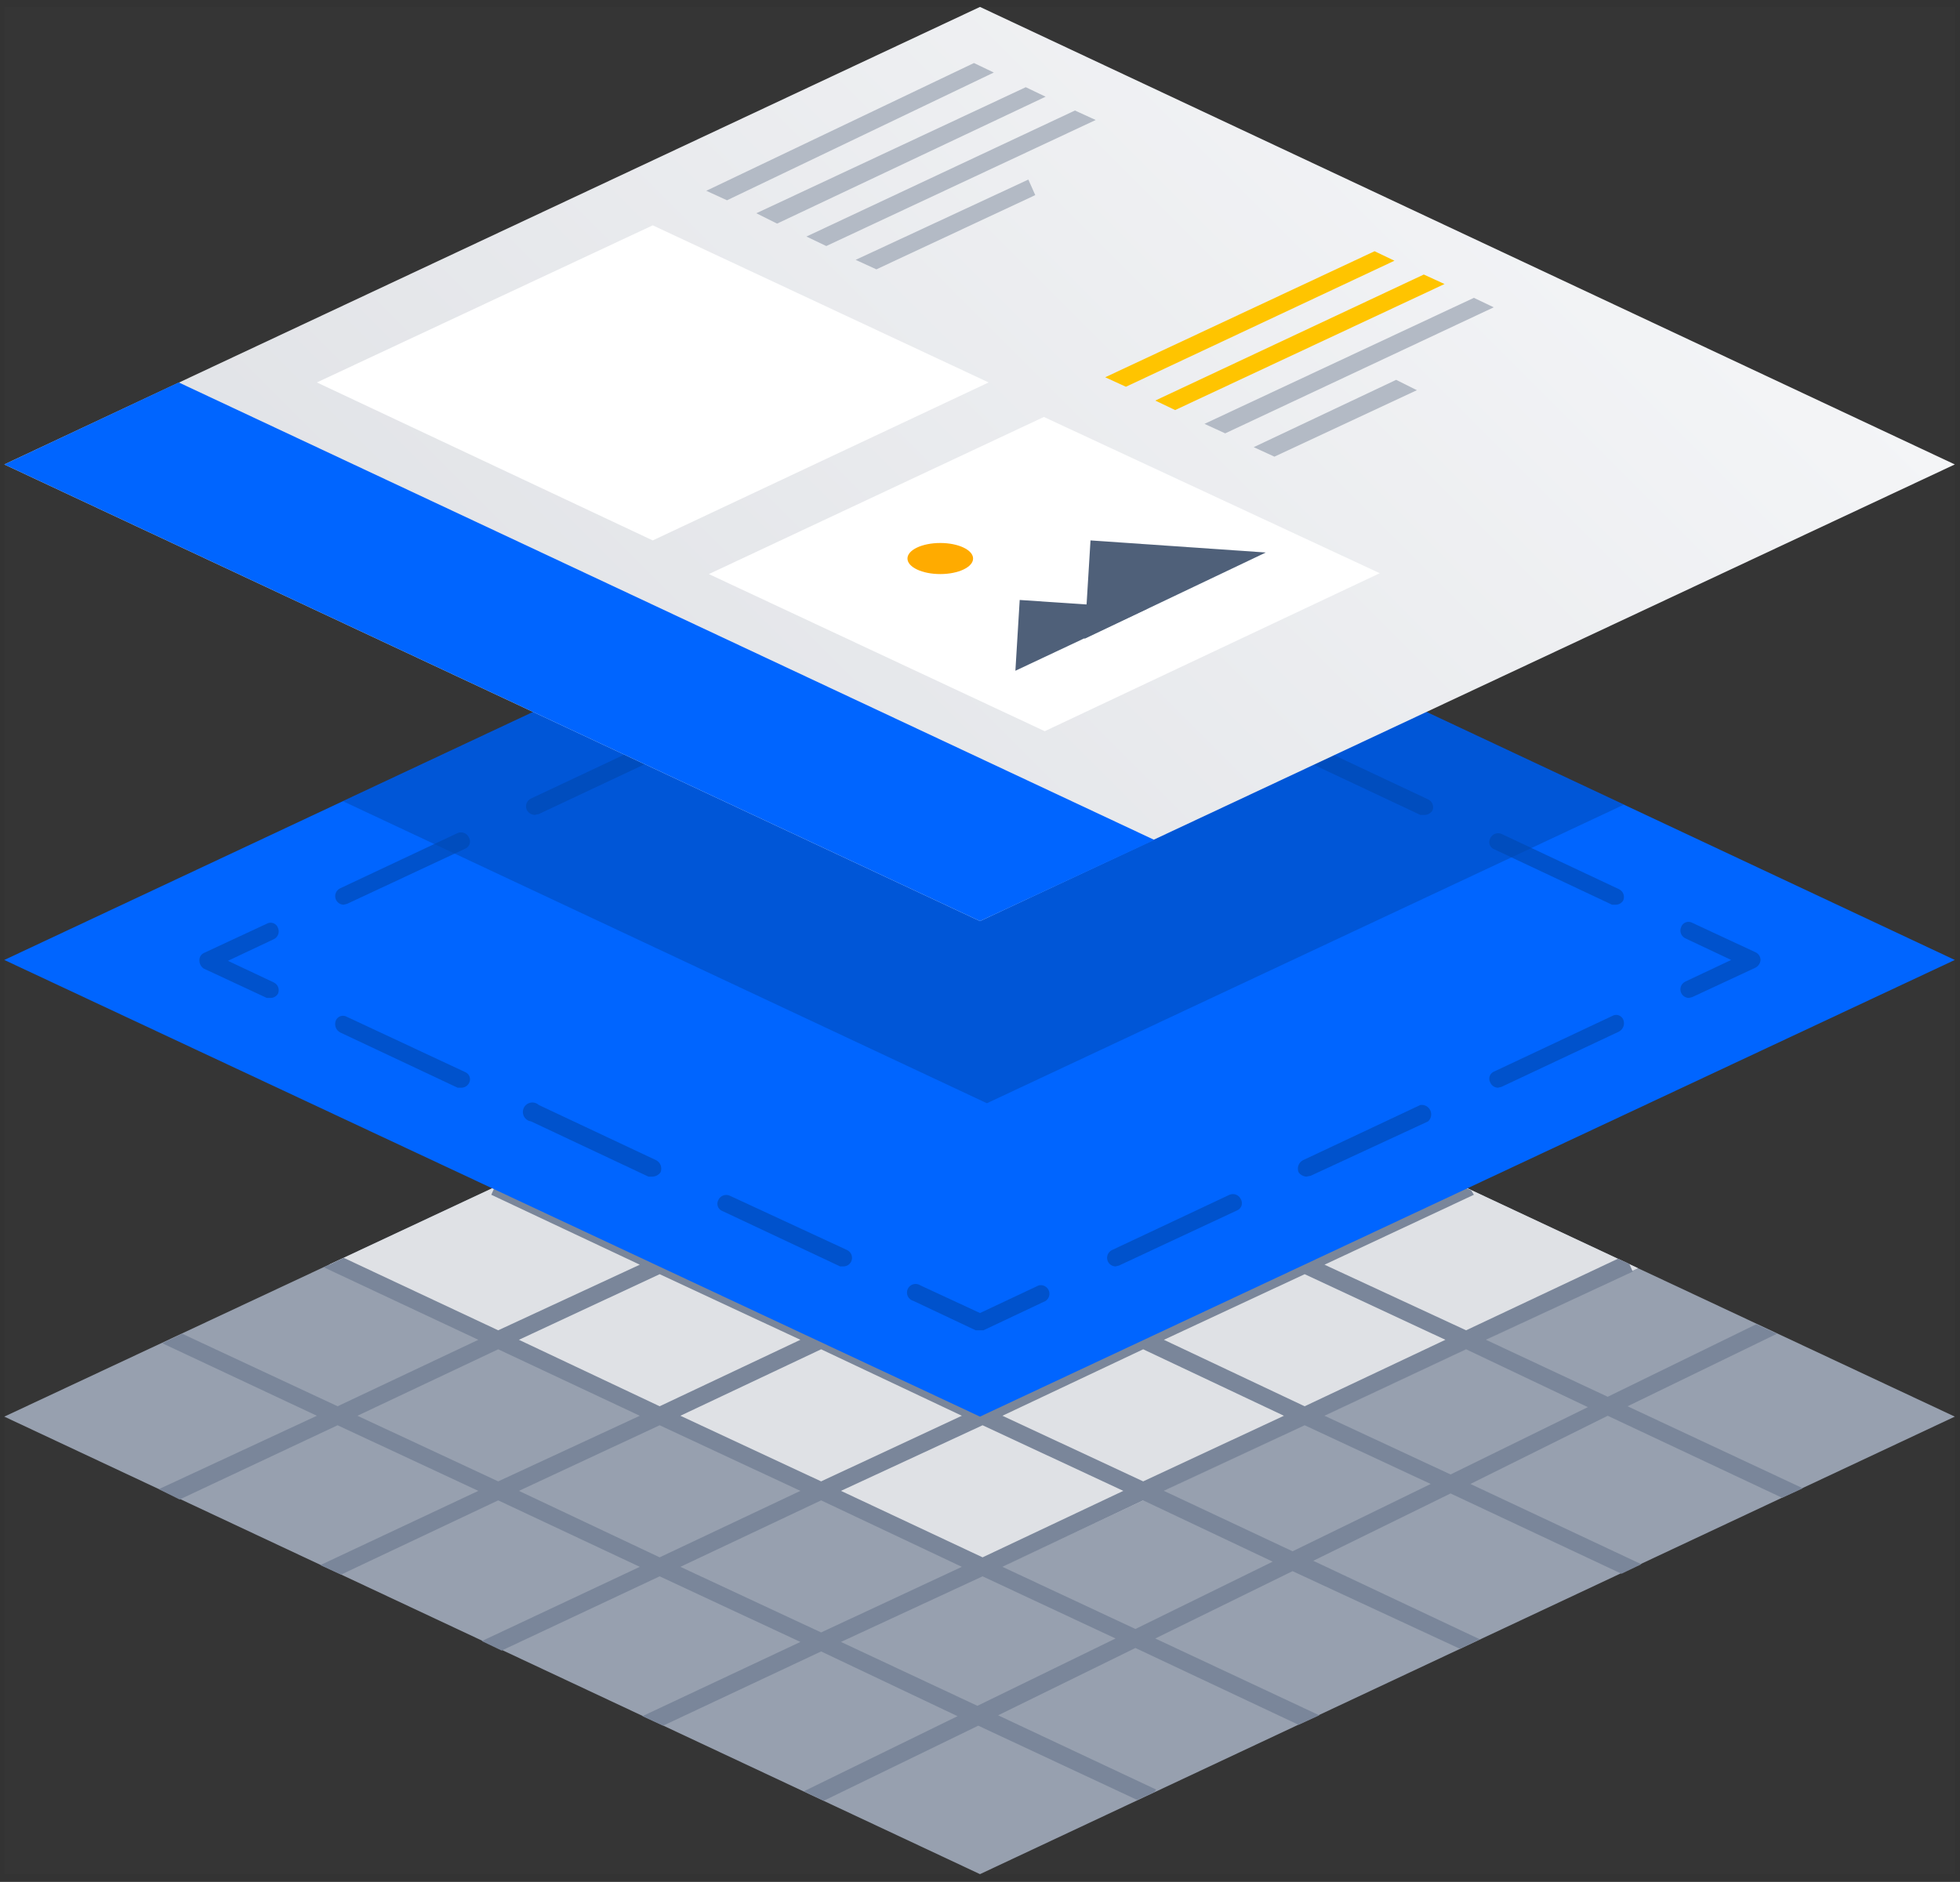 <svg width="227" height="218" viewBox="0 0 227 218" fill="none" xmlns="http://www.w3.org/2000/svg">
<rect x="0" y="0" width="227" height="218" fill="#333333" stroke="none"/>
<g clip-path="url(#clip0)">
<path d="M0.499 0.801H226.399V217.101H0.499V0.801Z" fill="white" fill-opacity="0.01"/>
<path d="M113.499 217.101L0.499 164.101L113.499 111.201L226.399 164.101L113.499 217.101Z" fill="#97A0AF"/>
<g style="mix-blend-mode:multiply">
<path d="M38.099 146.501L114.299 182.301L189.699 146.901L113.499 111.201L38.099 146.501Z" fill="#DFE1E5"/>
</g>
<path d="M206.399 173.502L208.799 172.402L188.499 162.902L205.799 154.502L203.399 153.402L186.199 161.802L172.099 155.202L189.099 147.302L188.699 146.402L187.399 145.802L169.799 154.102L153.399 146.502L170.699 138.402L170.399 137.902L168.699 137.102L151.099 145.402L134.799 137.702L152.299 129.502V129.302L150.199 128.302L132.499 136.602L116.199 129.002L133.799 120.702L131.499 119.602L113.899 127.902L95.899 119.502L93.799 120.402V120.602L111.599 129.002L95.299 136.602L77.399 128.202L75.699 129.002L75.399 129.502L92.899 137.702L76.599 145.402L58.499 137.002L57.299 137.502L56.899 138.402L74.099 146.502L57.699 154.102L39.799 145.702L37.499 146.802L55.399 155.202L39.099 162.902L21.099 154.502L18.799 155.602L36.699 164.002L18.399 172.502L20.799 173.702L39.099 165.102L55.399 172.702L37.099 181.302L39.499 182.402L57.699 173.802L74.099 181.502L55.799 190.102L58.099 191.202L76.399 182.602L92.699 190.202L74.399 198.802L76.799 199.902L95.099 191.302L110.899 198.802L93.099 207.502L95.399 208.602L113.299 199.902L131.699 208.502L133.699 207.602L133.899 207.302L115.599 198.702L131.499 190.902L150.399 199.802L152.799 198.702L133.799 189.802L149.699 182.002L169.099 191.002L171.399 189.902L152.099 180.802L167.999 173.002L187.799 182.302L190.099 181.202L170.299 171.902L186.199 164.002L206.399 173.502ZM167.399 155.202L151.099 162.902L134.799 155.202L151.099 147.602L167.399 155.202ZM111.399 164.002L95.099 171.602L78.799 164.002L95.099 156.302L111.399 164.002ZM97.399 155.202L113.799 147.602L130.099 155.202L113.799 162.902L97.399 155.202ZM113.799 165.102L130.099 172.702L113.799 180.402L97.399 172.702L113.799 165.102ZM116.099 164.002L132.399 156.302L148.699 164.002L132.399 171.602L116.099 164.002ZM148.699 146.502L132.399 154.102L116.099 146.502L132.399 138.802L148.699 146.502ZM113.799 130.102L130.099 137.702L113.799 145.402L97.399 137.702L113.799 130.102ZM95.099 138.802L111.399 146.502L95.099 154.102L78.799 146.502L95.099 138.802ZM76.399 147.602L92.699 155.202L76.399 162.902L60.099 155.202L76.399 147.602ZM41.399 164.002L57.699 156.302L74.099 164.002L57.699 171.602L41.399 164.002ZM60.099 172.702L76.399 165.102L92.699 172.702L76.399 180.402L60.099 172.702ZM78.799 181.502L95.099 173.802L111.399 181.502L95.099 189.102L78.799 181.502ZM113.199 197.602L97.399 190.202L113.799 182.602L129.199 189.802L113.199 197.602ZM131.499 188.702L116.099 181.502L132.399 173.802L147.399 180.902L131.499 188.702ZM149.699 179.702L134.799 172.702L151.099 165.102L165.699 171.902L149.699 179.702ZM167.999 170.802L153.399 164.002L169.799 156.302L183.899 163.002L167.999 170.802Z" fill="#7A869A"/>
<path d="M113.499 164.101L0.499 111.201L113.499 58.201L226.399 111.201L113.499 164.101Z" fill="#0065FF"/>
<path d="M31.299 115.601H30.899L23.599 112.201C23.449 112.103 23.325 111.97 23.238 111.813C23.15 111.656 23.103 111.48 23.099 111.301C23.081 111.118 23.119 110.933 23.208 110.772C23.297 110.611 23.434 110.482 23.599 110.401L30.899 107.001C31.015 106.935 31.144 106.895 31.277 106.885C31.41 106.875 31.543 106.895 31.668 106.943C31.792 106.991 31.904 107.066 31.996 107.162C32.088 107.258 32.158 107.374 32.199 107.501C32.301 107.74 32.306 108.009 32.213 108.252C32.12 108.495 31.935 108.692 31.699 108.801L26.399 111.301L31.699 113.801C31.935 113.91 32.12 114.107 32.213 114.349C32.306 114.592 32.301 114.862 32.199 115.101C32.109 115.258 31.977 115.387 31.819 115.475C31.66 115.564 31.481 115.607 31.299 115.601Z" fill="#0052CC"/>
<path d="M39.8 104.801C39.608 104.797 39.421 104.739 39.261 104.633C39.102 104.526 38.976 104.376 38.9 104.201C38.797 103.961 38.793 103.692 38.886 103.449C38.979 103.207 39.163 103.01 39.4 102.901L52.999 96.501C53.239 96.399 53.508 96.394 53.751 96.487C53.994 96.58 54.19 96.765 54.3 97.001C54.368 97.11 54.412 97.233 54.428 97.361C54.445 97.489 54.434 97.619 54.396 97.742C54.358 97.865 54.294 97.979 54.209 98.075C54.123 98.172 54.017 98.249 53.9 98.301L40.2 104.701L39.8 104.801ZM61.9 94.401C61.711 94.387 61.528 94.324 61.371 94.219C61.213 94.114 61.085 93.97 60.999 93.801C60.898 93.561 60.893 93.292 60.986 93.049C61.079 92.807 61.264 92.61 61.499 92.501L75.1 86.101C75.353 85.994 75.638 85.986 75.897 86.078C76.156 86.171 76.371 86.357 76.499 86.601C76.602 86.84 76.606 87.109 76.513 87.352C76.42 87.595 76.236 87.791 75.999 87.901L62.4 94.301L61.9 94.401ZM84.1 84.001C83.916 84.019 83.732 83.981 83.571 83.892C83.41 83.803 83.28 83.666 83.2 83.501C83.093 83.247 83.085 82.963 83.177 82.703C83.27 82.444 83.456 82.229 83.7 82.101L97.299 75.801C97.409 75.732 97.532 75.688 97.66 75.672C97.788 75.655 97.918 75.666 98.041 75.704C98.164 75.742 98.278 75.806 98.374 75.891C98.471 75.977 98.547 76.083 98.6 76.201C98.706 76.454 98.714 76.739 98.622 76.998C98.529 77.257 98.343 77.472 98.1 77.601L84.499 83.901L84.1 84.001Z" fill="#0052CC"/>
<path d="M106.199 73.7C106.007 73.697 105.82 73.639 105.661 73.532C105.501 73.426 105.376 73.276 105.299 73.1C105.197 72.861 105.192 72.592 105.285 72.349C105.379 72.106 105.563 71.909 105.799 71.8L112.999 68.4C113.132 68.31 113.288 68.262 113.449 68.262C113.609 68.262 113.766 68.31 113.899 68.4L121.099 71.8C121.294 71.932 121.437 72.127 121.502 72.353C121.567 72.579 121.55 72.821 121.454 73.036C121.359 73.251 121.191 73.425 120.979 73.528C120.768 73.632 120.527 73.657 120.299 73.6L113.499 70.4L106.599 73.6L106.199 73.7Z" fill="#0052CC"/>
<path d="M187.099 104.8H186.699L173.099 98.4C172.973 98.359 172.857 98.289 172.761 98.197C172.664 98.105 172.589 97.993 172.541 97.869C172.494 97.744 172.474 97.611 172.484 97.478C172.494 97.345 172.533 97.216 172.599 97.1C172.708 96.864 172.905 96.68 173.148 96.587C173.391 96.493 173.66 96.498 173.899 96.6L187.499 103C187.735 103.109 187.919 103.306 188.013 103.549C188.106 103.792 188.101 104.061 187.999 104.3C187.909 104.457 187.777 104.587 187.619 104.675C187.46 104.763 187.281 104.806 187.099 104.8ZM164.999 94.4H164.499L150.899 88C150.663 87.891 150.479 87.694 150.386 87.452C150.292 87.209 150.297 86.939 150.399 86.7C150.528 86.457 150.743 86.27 151.002 86.178C151.261 86.085 151.546 86.093 151.799 86.2L165.399 92.6C165.635 92.709 165.819 92.906 165.913 93.149C166.006 93.392 166.001 93.661 165.899 93.9C165.801 94.051 165.668 94.175 165.511 94.262C165.355 94.349 165.179 94.397 164.999 94.4ZM142.799 84H142.399L128.799 77.7C128.556 77.572 128.37 77.357 128.277 77.097C128.184 76.838 128.192 76.554 128.299 76.3C128.351 76.182 128.428 76.077 128.525 75.991C128.621 75.905 128.735 75.841 128.858 75.803C128.981 75.766 129.111 75.754 129.239 75.771C129.367 75.788 129.49 75.832 129.599 75.9L143.299 82.2C143.42 82.263 143.527 82.35 143.614 82.455C143.7 82.561 143.764 82.683 143.802 82.814C143.839 82.945 143.849 83.082 143.832 83.218C143.814 83.353 143.769 83.483 143.699 83.6C143.604 83.747 143.469 83.863 143.309 83.934C143.149 84.005 142.972 84.028 142.799 84Z" fill="#0052CC"/>
<path d="M195.599 115.601C195.408 115.598 195.221 115.54 195.061 115.433C194.902 115.327 194.776 115.177 194.699 115.001C194.597 114.762 194.592 114.492 194.686 114.25C194.779 114.007 194.963 113.81 195.199 113.701L200.499 111.201L195.199 108.701C194.963 108.592 194.779 108.395 194.686 108.152C194.592 107.91 194.597 107.64 194.699 107.401C194.741 107.275 194.81 107.159 194.902 107.062C194.994 106.966 195.107 106.891 195.231 106.843C195.355 106.795 195.489 106.776 195.622 106.786C195.755 106.796 195.884 106.835 195.999 106.901L203.299 110.301C203.475 110.378 203.625 110.503 203.732 110.663C203.838 110.823 203.896 111.009 203.899 111.201C203.885 111.39 203.823 111.572 203.718 111.73C203.612 111.888 203.468 112.015 203.299 112.101L195.999 115.501L195.599 115.601Z" fill="#0052CC"/>
<path d="M129.199 146.701C129.007 146.698 128.82 146.64 128.661 146.533C128.501 146.427 128.376 146.277 128.299 146.101C128.197 145.862 128.192 145.592 128.285 145.35C128.379 145.107 128.563 144.91 128.799 144.801L142.399 138.401C142.638 138.299 142.908 138.294 143.15 138.387C143.393 138.481 143.59 138.665 143.699 138.901C143.767 139.01 143.811 139.133 143.828 139.261C143.845 139.389 143.834 139.519 143.796 139.642C143.758 139.766 143.694 139.879 143.608 139.976C143.522 140.072 143.417 140.149 143.299 140.201L129.599 146.601L129.199 146.701ZM151.299 136.301C151.121 136.29 150.948 136.239 150.793 136.152C150.637 136.066 150.502 135.946 150.399 135.801C150.292 135.547 150.284 135.263 150.377 135.004C150.469 134.745 150.656 134.53 150.899 134.401L164.499 128.001C164.732 127.967 164.969 128.009 165.176 128.12C165.383 128.232 165.55 128.406 165.65 128.619C165.751 128.831 165.781 129.071 165.736 129.301C165.69 129.532 165.572 129.742 165.399 129.901L151.799 136.201L151.299 136.301ZM173.499 126.001C173.307 125.998 173.12 125.94 172.961 125.833C172.801 125.727 172.676 125.577 172.599 125.401C172.533 125.285 172.494 125.156 172.484 125.023C172.474 124.89 172.493 124.757 172.541 124.633C172.589 124.508 172.664 124.396 172.76 124.304C172.857 124.212 172.972 124.143 173.099 124.101L186.699 117.701C186.808 117.633 186.931 117.589 187.059 117.572C187.187 117.555 187.317 117.566 187.44 117.604C187.564 117.642 187.677 117.706 187.774 117.792C187.87 117.878 187.947 117.983 187.999 118.101C188.106 118.355 188.114 118.639 188.021 118.898C187.929 119.157 187.742 119.373 187.499 119.501L173.899 125.901L173.499 126.001Z" fill="#0052CC"/>
<path d="M113.499 154.101H112.999L105.799 150.701C105.658 150.666 105.525 150.6 105.412 150.508C105.298 150.416 105.206 150.3 105.142 150.169C105.078 150.038 105.044 149.894 105.041 149.748C105.039 149.602 105.068 149.458 105.127 149.324C105.186 149.191 105.274 149.072 105.384 148.976C105.494 148.88 105.624 148.81 105.765 148.769C105.905 148.729 106.052 148.72 106.196 148.743C106.341 148.765 106.478 148.819 106.599 148.901L113.499 152.101L120.299 148.901C120.528 148.844 120.768 148.869 120.98 148.973C121.191 149.076 121.359 149.25 121.455 149.465C121.55 149.68 121.567 149.922 121.502 150.148C121.437 150.374 121.294 150.57 121.099 150.701L113.899 154.101H113.499Z" fill="#0052CC"/>
<path d="M97.7 146.701H97.3L83.7 140.301C83.573 140.259 83.458 140.19 83.361 140.098C83.265 140.006 83.19 139.893 83.142 139.769C83.094 139.645 83.075 139.511 83.085 139.378C83.094 139.245 83.134 139.116 83.2 139.001C83.309 138.765 83.506 138.58 83.749 138.487C83.991 138.394 84.261 138.399 84.5 138.501L98.1 144.801C98.336 144.91 98.52 145.107 98.613 145.349C98.707 145.592 98.702 145.861 98.6 146.101C98.523 146.276 98.398 146.426 98.238 146.533C98.078 146.639 97.892 146.697 97.7 146.701ZM75.6 136.301H75.1L61.5 129.901C61.329 129.876 61.167 129.812 61.026 129.713C60.885 129.614 60.769 129.484 60.688 129.332C60.606 129.18 60.562 129.012 60.557 128.84C60.553 128.667 60.589 128.497 60.663 128.341C60.737 128.185 60.846 128.049 60.982 127.944C61.118 127.838 61.276 127.766 61.446 127.732C61.614 127.699 61.789 127.706 61.955 127.753C62.12 127.8 62.273 127.884 62.4 128.001L76 134.401C76.243 134.529 76.43 134.744 76.522 135.003C76.615 135.263 76.607 135.547 76.5 135.801C76.396 135.946 76.262 136.066 76.106 136.152C75.951 136.239 75.778 136.289 75.6 136.301ZM53.4 126.001H53L39.4 119.601C39.157 119.472 38.97 119.257 38.878 118.998C38.785 118.739 38.793 118.454 38.9 118.201C38.952 118.083 39.029 117.977 39.125 117.891C39.222 117.806 39.335 117.742 39.459 117.704C39.582 117.666 39.712 117.655 39.84 117.672C39.968 117.688 40.09 117.732 40.2 117.801L53.9 124.201C54.018 124.253 54.123 124.33 54.209 124.426C54.295 124.522 54.359 124.636 54.397 124.759C54.435 124.883 54.446 125.013 54.429 125.141C54.412 125.268 54.368 125.391 54.3 125.501C54.209 125.658 54.078 125.787 53.919 125.875C53.761 125.963 53.581 126.007 53.4 126.001Z" fill="#0052CC"/>
<path opacity="0.5" d="M39.699 92.801L114.299 127.801L188.099 93.201L113.499 58.201L39.699 92.801Z" fill="#0049B0"/>
<path d="M113.499 106.701L0.499 53.801L113.499 0.801L226.399 53.801L113.499 106.701Z" fill="url(#paint0_linear)"/>
<path d="M75.599 62.602L36.699 44.302L75.599 26.102L114.499 44.302L75.599 62.602Z" fill="white"/>
<path d="M133.699 97.301L20.699 44.301L0.499 53.801L113.499 106.701L133.699 97.301Z" fill="#0065FF"/>
<path d="M120.999 84.701L82.099 66.501L120.899 48.301L159.799 66.401L120.999 84.701Z" fill="white"/>
<path d="M108.899 66.5C110.997 66.5 112.699 65.695 112.699 64.7C112.699 63.706 110.997 62.9 108.899 62.9C106.8 62.9 105.099 63.706 105.099 64.7C105.099 65.695 106.8 66.5 108.899 66.5Z" fill="#FFAB00"/>
<path d="M125.599 74.002L126.299 62.602L146.599 64.002L125.599 74.002Z" fill="#4F6079"/>
<path d="M117.599 77.7L118.099 69.5L132.899 70.5L117.599 77.7Z" fill="#4F6079"/>
<path d="M112.799 7.301L81.799 22.101L84.199 23.201L115.099 8.401L112.799 7.301Z" fill="#B3BAC5"/>
<path d="M118.799 10.102L87.599 24.702L89.999 25.902L121.099 11.202L118.799 10.102Z" fill="#B3BAC5"/>
<path d="M124.498 12.801L93.398 27.401L95.698 28.501L126.898 13.901L124.498 12.801Z" fill="#B3BAC5"/>
<path d="M119.099 20.801L99.099 30.101L101.499 31.201L119.899 22.601L119.099 20.801Z" fill="#B3BAC5"/>
<path d="M159.199 29.102L127.999 43.702L130.399 44.802L161.499 30.202L159.199 29.102Z" fill="#FFC400"/>
<path d="M164.899 31.801L133.799 46.401L136.099 47.501L167.299 32.901L164.899 31.801Z" fill="#FFC400"/>
<path d="M170.699 34.5L139.499 49.1L141.899 50.2L172.999 35.6L170.699 34.5Z" fill="#B3BAC5"/>
<path d="M161.699 44L145.199 51.8L147.599 52.9L164.099 45.2L161.699 44Z" fill="#B3BAC5"/>
</g>
<defs>
<linearGradient id="paint0_linear" x1="56.979" y1="110.241" x2="169.939" y2="-2.719" gradientUnits="userSpaceOnUse">
<stop stop-color="#DFE1E5"/>
<stop offset="1" stop-color="#F4F5F7"/>
</linearGradient>
<clipPath id="clip0">
<path d="M0.499 0.801H226.399V217.101H0.499V0.801Z" fill="white"/>
</clipPath>
</defs>
</svg>
